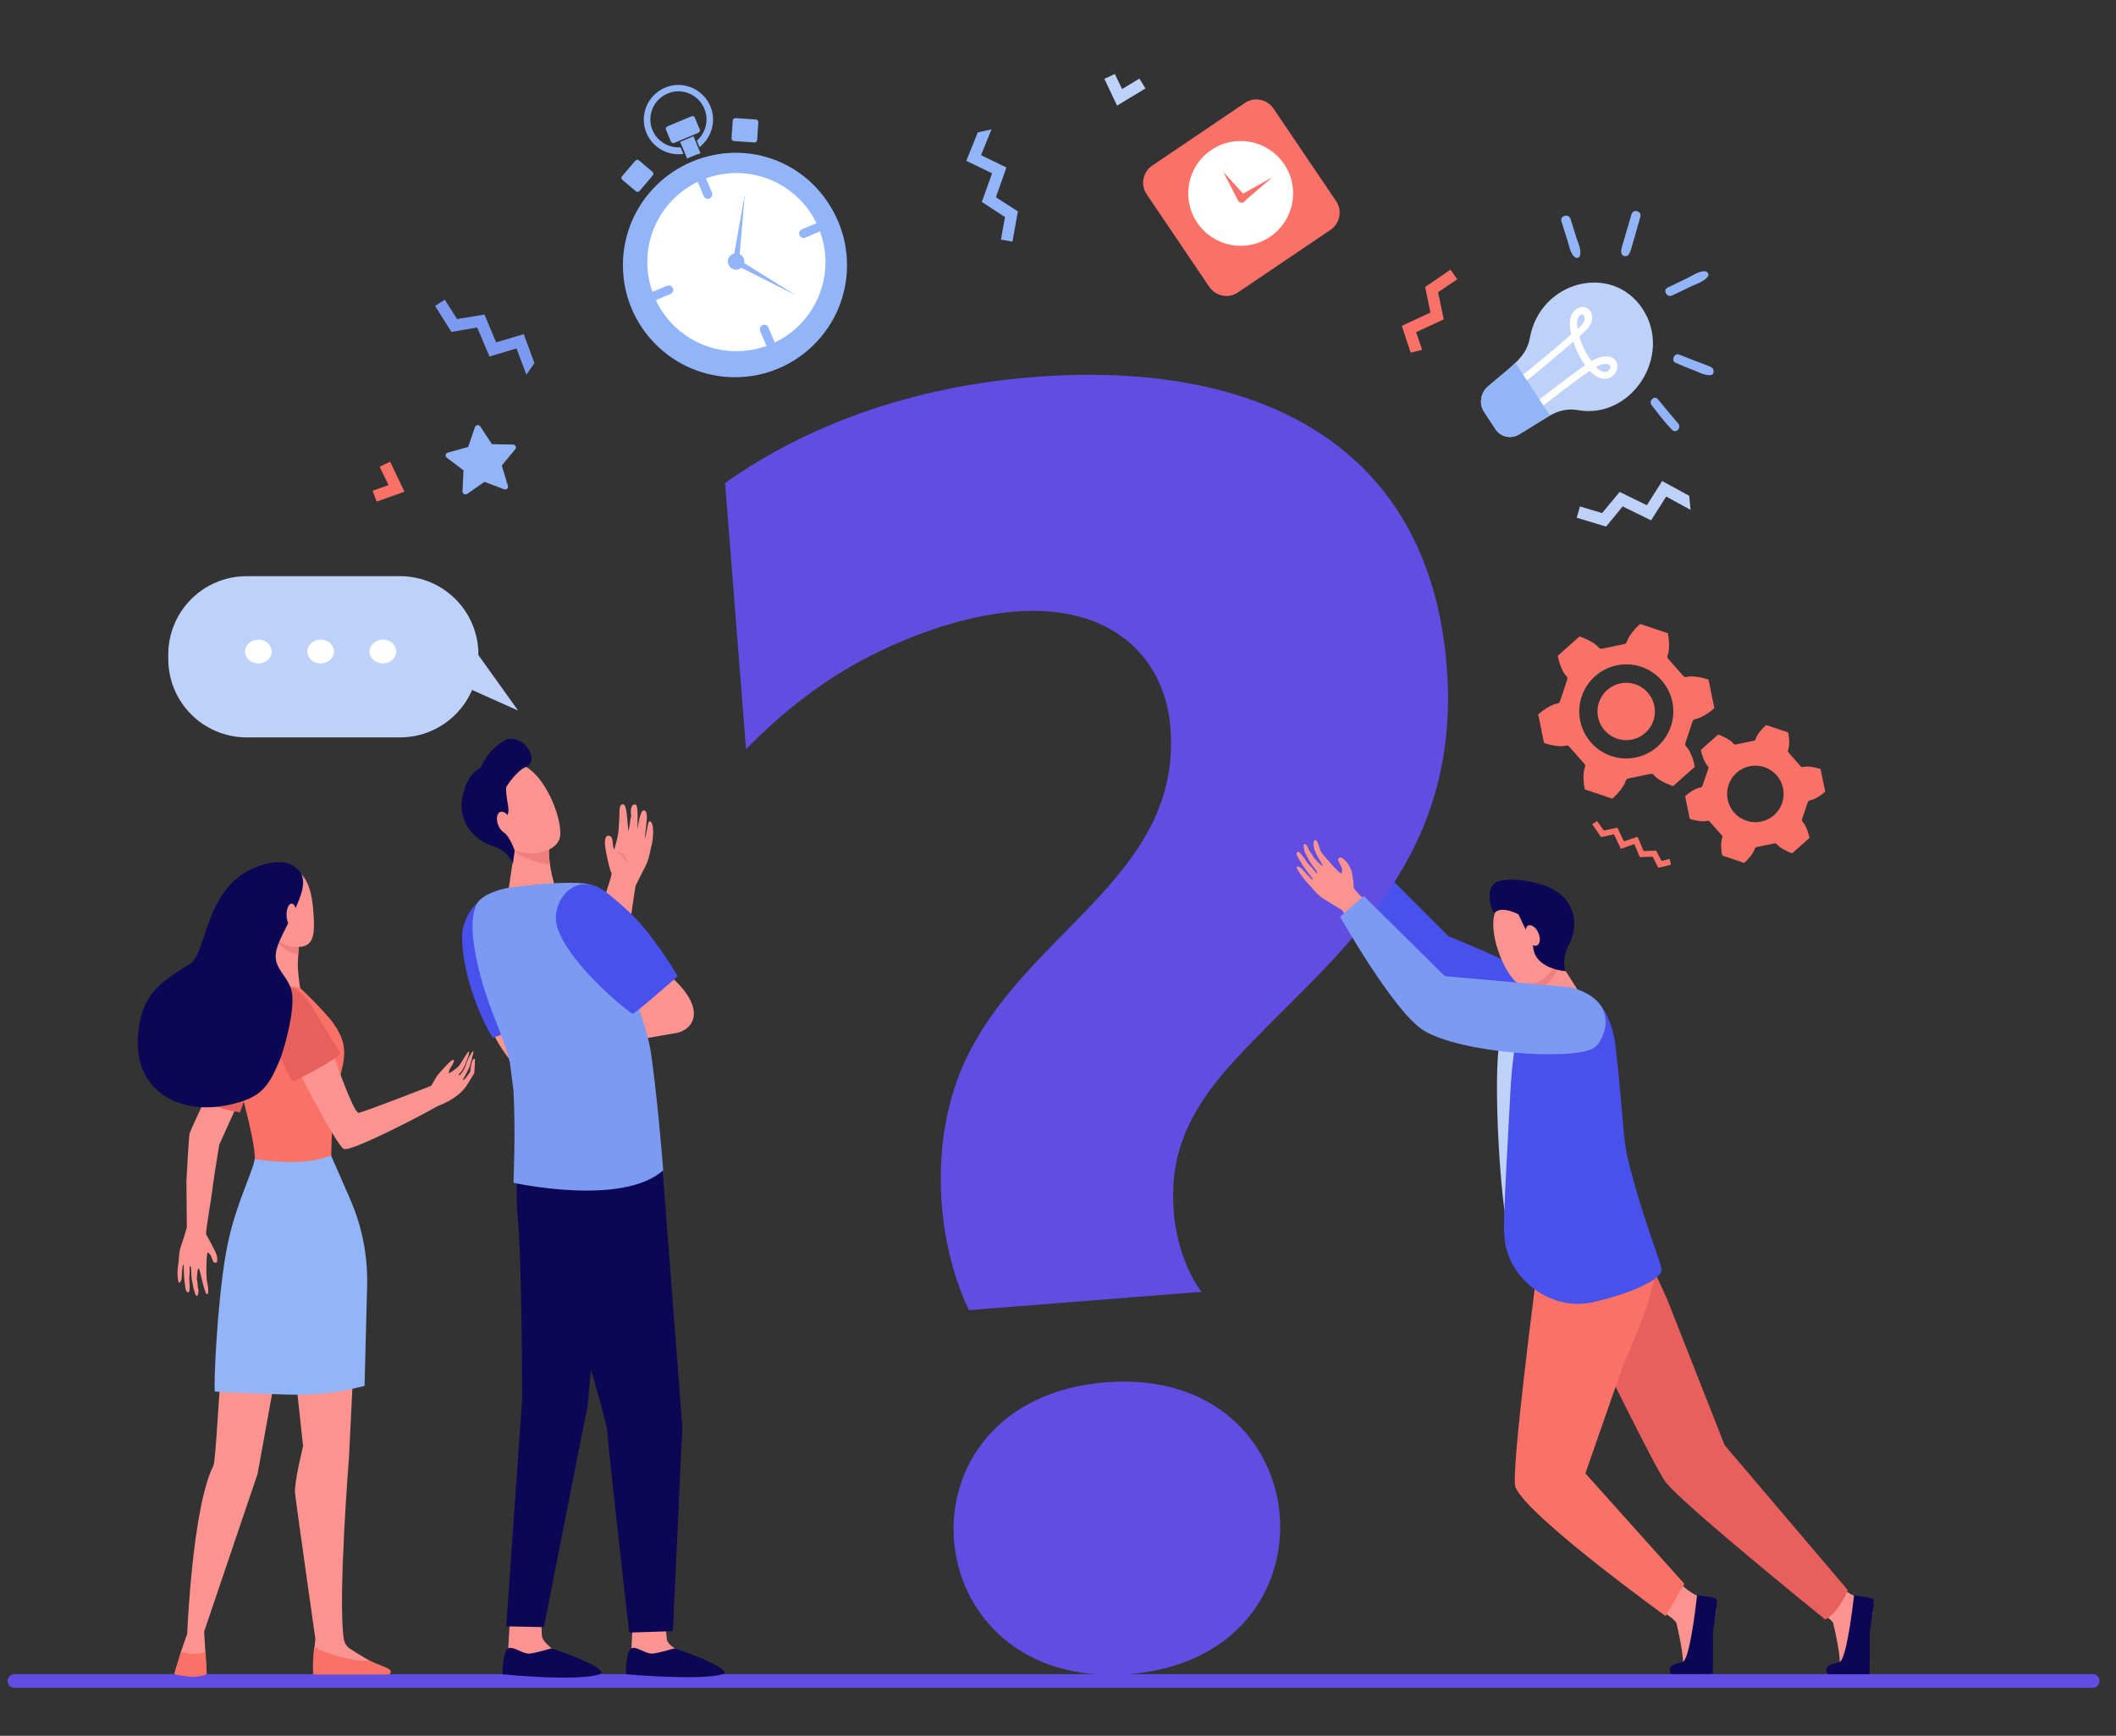 <svg xmlns="http://www.w3.org/2000/svg" viewBox="0 0 1050 861.3"><rect x="0" y="0" width="1050" height="861.3" fill="#333333" stroke="none"/><style>.st1{fill:#624de3}.st2{fill:#92b5f9}.st3{fill:#fff}.st4{fill:#fa7167}.st5{fill:#7c9af2}.st6{fill:#bed1f9}.st7{fill:#fb9390}.st8{fill:#e8605d}.st9{fill:#ef7f7f}.st12{fill:#0b0754}.st13{fill:#4951ec}</style><switch><g><g id="Layer_1"><path class="st1" d="M1038.4 830.7H7.3c-1.8 0-3.4 1.4-3.5 3.2-.1 2 1.4 3.6 3.4 3.6h1031.2c1.9 0 3.4-1.5 3.4-3.4s-1.5-3.4-3.4-3.4z"/><circle transform="translate(-.593 1.68)" class="st2" cx="365.3" cy="129.9" r="55.6"/><path class="st2" d="M386.2 179.8c-27.5 11.5-59.3-1.5-70.8-29s1.5-59.3 29-70.8 59.3 1.5 70.8 29-1.5 59.2-29 70.8z"/><circle transform="rotate(-58.231 365.367 130.077)" class="st3" cx="365.4" cy="130.1" r="44.2"/><path class="st3" d="M381.5 168.5c-21.3 8.9-45.9-1.1-54.8-22.4-8.9-21.3 1.1-45.9 22.4-54.8 21.3-8.9 45.9 1.1 54.8 22.4 8.9 21.3-1.1 45.9-22.4 54.8z"/><path class="st2" d="M331 141.8l-6.9 2.9c-1.1.5-1.7 1.8-1.2 2.9.5 1.1 1.8 1.7 2.9 1.2l6.9-2.9c1.1-.5 1.7-1.8 1.2-2.9-.5-1.1-1.8-1.6-2.9-1.2zm47.4 19.5c-1.1.5-1.7 1.8-1.2 2.9l2.9 6.9c.5 1.1 1.8 1.7 2.9 1.2 1.1-.5 1.7-1.8 1.2-2.9l-2.9-6.9c-.4-1.2-1.7-1.7-2.9-1.2zm26.4-50.4l-6.9 2.9c-1.1.5-1.7 1.8-1.2 2.9.5 1.1 1.8 1.7 2.9 1.2l6.9-2.9c1.1-.5 1.7-1.8 1.2-2.9-.5-1.1-1.8-1.7-2.9-1.2zm-57.3-23.4c-1.1.5-1.7 1.8-1.2 2.9l2.9 6.9c.5 1.1 1.8 1.7 2.9 1.2 1.1-.5 1.7-1.8 1.2-2.9l-2.9-6.9c-.5-1.2-1.8-1.7-2.9-1.2zM363 68.6l.6-8.8c.1-.7.7-1.3 1.4-1.2l10.1.7c.7.1 1.3.7 1.2 1.4l-.6 8.8c-.1.7-.7 1.3-1.4 1.2l-10-.7c-.8 0-1.3-.6-1.3-1.4zm-39.2 16.7l-6.7-5.7c-.5-.5-1.4-.4-1.8.1l-6.6 7.7c-.5.5-.4 1.4.1 1.8l6.7 5.7c.5.5 1.4.4 1.8-.1l6.6-7.7c.5-.5.4-1.3-.1-1.8zm10.8-14.4c-.6.3-1.4 0-1.7-.7l-2.4-5.8c-.3-.6 0-1.4.7-1.7l11.9-5c.6-.3 1.4 0 1.7.7l2.4 5.8c.3.6 0 1.4-.7 1.7l-11.9 5z"/><path class="st2" d="M337.7 73.1c-5.8.4-11.5-2.8-13.9-8.5-3-7.1.4-15.2 7.5-18.2s15.2.4 18.2 7.5c2.4 5.7.7 12-3.7 15.9l1.3 3.2c6-4.6 8.5-12.9 5.4-20.3-3.7-8.7-13.8-12.9-22.5-9.2-8.7 3.7-12.9 13.8-9.2 22.5 3.1 7.4 10.7 11.4 18.3 10.4l-1.4-3.3z"/><path class="st2" d="M343.4 77.6c1.4-.6 2.8-1.1 4.2-1.6l-3.5-8.4-6.6 2.8 3.5 8.3c.7-.4 1.5-.8 2.4-1.1zm25.6 50.6c.9 2.1-.1 4.5-2.2 5.3-2.1.9-4.5-.1-5.3-2.2-.9-2.1.1-4.5 2.2-5.3 2.1-.8 4.5.1 5.3 2.2z"/><path class="st2" d="M369.6 96.5l-2.9 33.5c-.1.8-.8 1.5-1.7 1.4-.8-.1-1.5-.8-1.4-1.7.1-.1-.2 1.3 6-33.2z"/><path class="st2" d="M394.7 146.4l-30-15.1c-.8-.4-1.1-1.3-.7-2.1.4-.8 1.3-1.1 2.1-.7.1.1-1.2-.7 28.6 17.9z"/><path class="st2" d="M366.8 129.1c.4.8 0 1.8-.9 2.2-.8.4-1.8 0-2.2-.9-.4-.8 0-1.8.9-2.2.9-.3 1.8.1 2.2.9z"/><path class="st4" d="M778.7 370.5c-.4-.5-1-.7-1.6-.5-2.9.8-8.3-.4-10.9-1.3l-2.9-14.2c2.1-1.9 6.5-5 9.5-5.4.6-.1 1.1-.5 1.3-1.1l3.6-10.8c.2-.6 0-1.2-.4-1.7-2.2-2.1-3.8-7.3-4.3-10.1l10.8-9.6c2.7.9 7.6 3.1 9.5 5.5.4.5 1 .7 1.6.6l11.1-2.3c.6-.1 1.1-.6 1.3-1.2.8-2.9 4.5-7 6.6-8.8l13.7 4.6c.6 2.7 1.1 8.1-.1 11-.2.6-.1 1.2.3 1.7l7.5 8.5c.4.5 1 .7 1.6.5 2.9-.8 8.3.4 10.9 1.3l2.9 14.2c-2.1 1.9-6.5 5-9.5 5.4-.6.1-1.1.5-1.3 1.1l-3.6 10.8c-.2.6 0 1.2.4 1.7 2.2 2.1 3.8 7.3 4.3 10.1l-10.8 9.6c-2.7-.9-7.6-3.1-9.5-5.5-.4-.5-1-.7-1.6-.6l-11.1 2.3c-.6.1-1.1.6-1.3 1.2-.8 2.9-4.5 7-6.6 8.8l-13.7-4.6c-.6-2.7-1.1-8.1.1-11 .2-.6.1-1.2-.3-1.7l-7.5-8.5zm31.1-3.5c7.7-1.6 12.7-9.1 11.1-16.8-1.6-7.7-9.1-12.7-16.8-11.1-7.7 1.6-12.7 9.1-11.1 16.8 1.6 7.7 9.1 12.6 16.8 11.1zm1.8 8.9c12.7-2.6 20.8-14.9 18.3-27.5-2.6-12.7-14.9-20.8-27.5-18.3-12.7 2.6-20.8 14.9-18.3 27.5 2.6 12.7 14.9 20.9 27.5 18.3zm59.1 45.3c.1-.5.5-.8 1-.9l8.8-1.8c.5-.1 1 .1 1.3.5 1.5 1.9 5.4 3.7 7.5 4.4l8.6-7.6c-.4-2.2-1.7-6.3-3.4-8-.3-.3-.5-.9-.3-1.3l2.9-8.5c.2-.5.6-.8 1.1-.9 2.4-.3 5.9-2.8 7.5-4.3l-2.3-11.2c-2.1-.7-6.3-1.7-8.6-1-.5.1-1 0-1.3-.4l-6-6.8c-.3-.4-.4-.9-.2-1.3.9-2.2.5-6.5 0-8.7l-10.9-3.6c-1.7 1.4-4.6 4.6-5.2 6.9-.1.5-.5.8-1 .9l-8.8 1.8c-.5.1-1-.1-1.3-.5-1.5-1.9-5.4-3.7-7.5-4.4l-8.6 7.6c.4 2.2 1.7 6.3 3.4 8 .3.3.5.9.3 1.3l-2.9 8.5c-.2.5-.6.8-1.1.9-2.4.3-5.9 2.8-7.5 4.3l2.3 11.2c2.1.7 6.3 1.7 8.6 1 .5-.1 1 0 1.3.4l6 6.8c.3.4.4.9.2 1.3-.9 2.2-.5 6.5 0 8.7l10.9 3.7c1.7-1.5 4.6-4.6 5.2-7zm3.1-13.5c-7.6 1.5-15-3.4-16.5-11s3.4-15 11-16.5 15 3.4 16.5 11-3.4 15-11 16.5z"/><path class="st2" d="M250.2 242.8l-9.8-3.7-8.6 6c-1 .7-2.3-.1-2.3-1.2l.5-10.5-8.3-6.3c-1-.7-.7-2.2.5-2.5l10.1-2.8 3.4-9.9c.4-1.1 1.9-1.3 2.6-.3l5.8 8.8 10.5.2c1.2 0 1.8 1.4 1.1 2.3L249 231l3 10c.4 1.2-.7 2.2-1.8 1.8z"/><path class="st5" d="M265.2 180.2l-5.3-14.4-13.7 4.1-5.8-13.8-13.6 2.2-6.1-9.6-4.8 3.1 8.1 12.9 12.8-2.2 6.1 14.4 13.4-4 4.9 13z"/><path class="st6" d="M838.2 246l-13.4-7.3-7.6 12-13.5-6.6-8.7 10.5-11-3.3-1.6 5.6 14.6 4.4 8.2-10 14.1 6.9 7.5-11.8 12.1 6.6z"/><path class="st2" d="M485.2 65.7l-5.7 14.1 12.8 6.2-5.1 14.2 11.5 7.5-2 11.2 5.7 1 2.7-15-10.9-7 5.2-14.8-12.6-6.1 5.2-12.8z"/><path class="st4" d="M822.9 430.6l-2.8-5.5-6.4.2-2.7-6.5-6.7 2.4-3.4-7.2-6.4 1.4-4.4-6.4 2.4-1.6 3.3 4.7 6.8-1.4 3.2 6.8 6.8-2.3 3 7.1 6.2-.2 2.7 5.1 4-1 .7 2.9zm-117.2-257l-3-8.8 13.7-6.3-2.8-13.5 9.5-6.4-3.3-4.8-12.6 8.6 2.6 12.7-14.2 6.6L700 175z"/><path class="st6" d="M815.1 153.3c15.1 23-5.4 55-32.2 50.2-4.8-.9-9.8.3-14.2 2.9l-14.8 9.1c-4.1 2.5-9.2 1.4-11.8-2.5l-5.7-8.7c-2.6-3.9-1.7-9.4 1.9-12.5 13.4-11.5 19.1-14.7 20.9-24.4 5.3-28.2 40.8-37.1 55.9-14.1z"/><path class="st3" d="M779.7 165.9c-.3-1.3-.6-2.7-.7-4.1-.7-8 5.5-10.8 8.8-8.8 2.1 1.3 2.9 4.4 1.7 7.3-1.1 2.6-3.4 4.5-5.8 6.6 1.3 4.5 3.3 8.6 6 12.3 7.3-4.4 12.6-2 12.9 2 .2 2.6-1.4 5.2-3.9 6.3-1.5.6-5.3 1.5-9.9-3.5-12.4 8.7-28.5 21.6-28.6 21.7l-2.1-2.9s16.1-12.9 28.5-21.6c-2.6-3.5-4.5-7.5-5.9-11.7-14.1 12.3-26.5 22.1-27 22.4l-2-2.9c.9-.5 13-9.9 28-23.1zm6-9.8c-1.1-.4-4 .8-2.8 7.1 3.2-2.9 4.2-4.1 2.8-7.1zm6.3 26c1.8 1.9 4.5 3.6 6.4 1.5 2.3-2.6-1.1-4.5-6.4-1.5z"/><path class="st2" d="M769.1 206.2c-.1.1-.3.1-.4.2l-14.8 9.1c-4.1 2.5-9.2 1.4-11.8-2.5l-5.7-8.7c-2.6-3.9-1.7-9.4 1.9-12.5 6-5.1 10.4-8.6 13.7-11.7l17.1 26.1z"/><path class="st7" d="M103.2 638.3s-.5-2.4-.6-3.2c-.1-.9-.2-3.8-.2-3.8s0-9.9.7-9.8c.7.1 1.7 1.7 1.9 2.4.2.6.5 1.3.7 1.9.2.6.8 1 1.6.7.8-.2.5-2.8.2-3.7-.9-2.7-4.8-9.6-5.2-10.3-.5-.9 2.7-18 3.3-23.9 1.3-9.7 3.1-19.6 3.2-20.6l17.3-38.2-11.5-11.8s-19.8 42.1-20.5 44.3c-.4 1.1-1.6 23.8-1.6 23.8.1 11.2.2 21.1.2 23 0 0-1.6 5.7-2.9 9.2-1.2 3.5-1 7.3-1.2 8.3 0 .2-.9 3.7-.3 8.2.5 3.9 1.8-.1 1.8-.1s.3-7.3.9-7.2c.4.1 0 4.1.6 8.4.1 1.1.3 2.2.4 3.2.4 2.6 2.1 3.1 2.1.3 0-1 0-2.6-.1-3.8-.2-1.3.1-2.5.1-3.6 0-2.2 0-3.7.1-3.7.1.1.4-.4.6.8.2 1.4 0 4.5.5 6.5.3 1.1.7 3.6.7 3.6s1.1 3.9 1.4 3.9c1.3-.1 1.3-3.1.7-4.6.1-1.2-.4-3.7-.4-3.7s.1-5.4.9-5.4c.6 0 2.9 13 4.1 12.8 1 .1.5-3.9.5-3.9z"/><path class="st8" d="M119.1 552s-7.2-1.2-11-2.7c-5.1-1.9-8.4-3.5-8.4-3.5s5.6-23.8 12.5-38.3c2.9-6 5.8-8.9 9.8-9.6 0 0 8.5 5.6 8.2 19.1 0 3.3-11.1 35-11.1 35z"/><path class="st7" d="M141.1 632.1l9.3 85.5s-4.5 18.1-4 23.2c.5 5.1 10.1 72.5 10.1 72.5l-.4 3.8v11.2h35.4s-7.5-3.5-18-10.3c-.8-.5-2.6-2.1-3-5.3-2.8-20.8 2.7-90 2.7-90l4.4-90.1-36.5-.5zM112.6 650c-2 .5-5.1 74-6.7 77.3-10.5 20.6-13 83.4-13 83.4l-3.1 8.9-3.3 11s10.5 2.9 16-.3l-.6-10.8-.6-9.9 26.5-78.2 14.5-79.8-29.7-1.6z"/><path class="st4" d="M165.4 507.7c-4.3-6-21.9-23.5-23.9-23.4-5.7.1-24.5.1-28.1 2v4.1c.1 18.4 2.4 36.6 7.1 54.4 3.2 12.4 6.3 25.6 5.9 30.4l.1.1c10.9 10.8 28 9.9 37.9-1.9 0 0 0-13.2 1.5-25.2 2.3-18.8 10.1-25.5-.5-40.5z"/><path class="st7" d="M135.7 465.6s.5 12.2-.6 16.9c-1.1 4.6-2.5 5 6.7 6.4 3.6.6 7.1 1.4 7.1 1.4s-.9-6.8-1.1-9.7c-.2-4.7 1.1-19.4 1.1-19.4l-13.2 4.4z"/><path class="st9" d="M142.7 471.7c1.9 1 3.6 1.7 5.3 1.9.3-5.8.9-12.4.9-12.4l-12.6 4.2c1.5 2.5 3.6 4.7 6.4 6.3z"/><path class="st7" d="M138.7 431.3s-5.2 1.8-8.1 7.6c-2.9 5.8-4 22 7.4 28.3 5.6 3.1 12.2 3.7 15.2 1 3.1-2.8 2.7-9.1 2.4-14.3-.6-10.2-2.9-25.9-16.9-22.6z"/><path d="M130.3 451.7c.6 2.7-.2 5.3-1.9 5.8s-3.6-1.3-4.3-4c-.6-2.7.2-5.3 1.9-5.8s3.6 1.3 4.3 4z" fill="#f7a491"/><path class="st4" d="M102 819.5c-4.8 2.2-10 .8-12.1.1l-3.4 11s10.6 3.1 16.1 0l-.6-11.1zm53.7 11.4h36.8c1.4-.1 1.7-1.3 1.2-2-1-1.5-5.3-2.5-10.1-4.8-8.5.9-26.3-5.1-27.6-7.1-.7 4-1 13.7-.3 13.9z"/><path class="st7" d="M229.8 535.5c.7-1 3.1-5.8 3.1-5.8s2.5-8.3 2-8.2c-.3.1-1.3 1.2-2.5 3.8-.7 1.5-1.5 4.2-2.3 5.6-1.3 2.3-2.8 3.3-2.5 2.4.3-.7 1.2-1.2 2-2.6 2-3.4 3.7-9 3-8.9-.7.1-2.6 3.9-4.7 6.9-.9 1.3-3.5 2.9-5.2 4 0-.7.2-1.5.3-1.8.2-.7 3.1-4.5 2-5s-8.1 7.9-8.1 7.9l-2.9 4.9-.3.2s-34.8 13.6-35.9 13.3c-2.7-.9-12.1-27.9-12.1-27.9l-19.4 3.5c-.3-.2 20.4 40.3 24.3 42.3 3.4 1.7 39.5-17.1 46.3-21.1 9.3-3.6 13-7.9 14.5-10.1.8-1.2 3.9-6.3 3.9-6.3s.7-7.1.2-7.2c-1.7-.2-2.2 6.5-2.2 6.5s-2.3 3.2-2.7 3.6c-1 .8-.8 0-.8 0z"/><path class="st8" d="M133.7 500.5c-2.7 11.2 11.5 36.3 11.5 36.3s20.2-9.8 23.7-14c0 0-13.9-23-14.8-24.5-1.9-3.2-8.4-9.9-12.8-8.7-2.7.9-7.6 10.9-7.6 10.9z"/><path class="st12" d="M136.9 472.8c1.5-10.3 18.6-31.3 12-40.1-5.3-7.1-14.7-5-20.6-2.9-26.9 9.3-25.4 43.1-33.9 48.4-15.4 9.6-24.9 15.6-26 37.2-1.3 25.7 20.5 38.8 46.7 32.5 14.1-3.4 17.8-8 23.5-21.3 2.5-6 7.7-24.7 6.3-33.8-1.3-8.3-9.2-11.7-8-20z"/><path class="st7" d="M147.2 453.9c0 3.1-1.1 5.5-2.5 5.5s-2.5-2.5-2.5-5.5c0-3.1 1.1-5.5 2.5-5.5s2.5 2.4 2.5 5.5z"/><path class="st2" d="M180.9 687.7l1.3-50.7c.2-14.3-2.6-28.5-8.3-41.6l-9.6-22c-3.9 1.3-7.5 2.3-11.6 2.8-8.9 1-17.6 0-26.4-1 0 .3-.1.6-.1.9-1.6 7.5-10.5 24.1-14.3 46.9-4.3 25.8-5.9 64.5-5.3 67.5 40.8 1.8 50.5 3.2 74.3-2.8z"/><path class="st13" d="M688.1 433.9l30.7 30.7s58.4 22.8 64.9 36.9c6.5 14-5.9 13.4-19.6 11.4-13.7-2-52.5-26.1-52.5-26.1L676 445.7l12.1-11.8z"/><path class="st6" d="M777.9 495.2l-7.6-2.7-14.7 6.9s-7.6 5.1-11.3 17.9c-3.7 12.7 0 88.8 6.1 101.1 6.2 12.2 27.5-123.2 27.5-123.2z"/><path class="st7" d="M826.1 800.4s5.4 3.5 5.8 5.1c.4 1.6 4.4 18.9 2.9 20.9-1.5 2-6.9 1-4.8 2.5 1.6 1.1 11.8 1.9 18.4.2 1.9-.5 1-16.7 1.3-19.1.4-3.6 2.9-11.7 1.4-13.8-.7-1-4.9-2.8-8.7-4.3-4-1.6-8.4-5.9-8.4-5.9l-7.9 14.4z"/><path class="st12" d="M842.1 791.6s-3.2 30.7-6.9 32.9c-1 .6-6.2 1.1-6.7 3.6 0 .1-.1 2.6 1.5 2.6l19.9-.1s.2-15.1.1-21c0 0 2.7-15.1 1.8-16.2-1-1-9.7-1.8-9.7-1.8z"/><path class="st7" d="M903.9 800.4s5.4 3.5 5.8 5.1c.4 1.6 4.4 18.9 2.9 20.9-1.5 2-6.9 1-4.8 2.5 1.6 1.1 11.8 1.9 18.4.2 1.9-.5 1-16.7 1.3-19.1.4-3.6 2.9-11.7 1.4-13.8-.7-1-4.9-2.8-8.7-4.3-4-1.6-8.4-5.9-8.4-5.9l-7.9 14.4z"/><path class="st8" d="M806.2 601s18.2 36.1 21.9 45.8l27.7 70.3 61.1 71.9s-4.5 11.5-11.2 14.6c0 0-73.7-59.5-79.7-68.9-9.2-14.3-51.3-101.8-51.3-101.8l-7.8-16.8 39.3-15.1z"/><path class="st4" d="M762.3 600.7l.3 30.8S749.4 732 752 738c6.2 14.6 74.5 63.9 74.5 63.9l9.3-16-49.1-54.8 18.6-53.3c5.2-12.4 16.3-36.3 16-49.8-.2-11.5-23.1-38.2-23.1-38.2l-35.9 10.9z"/><path class="st13" d="M790.2 646.2c18.1-4.1 32.8-10.5 34.3-15.6.7-2.3-9.4-25.3-16.8-55.9-2.4-10-2-19.4-5.9-54.5-.8-7.4-3.9-23-15.4-27.1-4-1.4-6.3-1.2-6.3-1.2-.1 0-14.7.1-21.3 3.8-1.6 2.2-7.8 14.4-9.4 47.7-.7 14.5-3.6 61.2-3 68.8l.3 3.3c2.5 20.1 23.7 35.2 43.5 30.7z"/><path class="st7" d="M758.2 518.5c7.4-.8 26-25.1 26-25.1v-.1l-11.5-18.1s-16.9 3.1-13.6 8.2c3.3 5.1 5.2 17.5 5.2 17.5-.1.1-.1.3-.2.5-1.2 2.4-5 9.9-5.9 17.1z"/><path class="st9" d="M759.1 483.3c-3.3-5.1 13.6-8.2 13.6-8.2l1 1.5c0 1.3-.1 2.4-.5 3.4-1.8 5.1-6.2 9.7-10.8 11.9-.8-3.1-1.9-6.5-3.3-8.6z"/><path class="st7" d="M763.2 446.4c.4-.3 13.2 20.7 10.1 29.4-3.1 8.7-13.4 15.6-19.5 12.5-6.8-3.4-17.1-27.6-10.9-37.8 6.1-10.2 20.3-4.1 20.3-4.1z"/><path class="st12" d="M744.6 437c7.5-1.6 21 .6 28.6 5.9 9.3 6.6 9.6 18.2 5.4 25.8-4.2 7.6-1.7 13.2-1.7 13.2s-13.1-.8-15.7-9.7c-1.1-3.7.3-6.3-2.2-8.4-1.9-1.6-3.6-6.3-5.5-10.1 0 0-8.4-4.5-11.7-.8-1.1 1.2-6.8-13.8 2.8-15.9z"/><path class="st7" d="M757.6 465.4c1.1 2.7 3.4 4.4 5 3.8 1.6-.7 2-3.4.8-6.2-1.1-2.7-3.4-4.4-5-3.8-1.5.7-1.9 3.5-.8 6.2z"/><path class="st12" d="M920 791.7s-3.3 30.6-7 32.9c-1 .6-6.2 1.1-6.7 3.6 0 .1-.2 2.7 1.5 2.6h19.9s.2-15.1.1-21c0 0 2.7-15.1 1.8-16.2-1-1.2-9.6-1.9-9.6-1.9z"/><path class="st1" d="M480.8 650.1c-15.8-33-20.1-82.3-2.9-121.4 29-66 108.8-92.9 102.9-167.7-1.5-18.8-9.9-34-22.2-43.7-32.5-25.6-84.7-12.1-122 5.8-23.8 11.4-46 27.7-66.4 48.7l-10.4-132.1c44.8-31.8 99-48.4 153-52.6 110.8-8.7 196.4 32.9 205.1 143.7 7.9 101.1-60.4 145.9-106.2 196.4-25.4 28-31.2 49.7-29.2 74.7 1 12.9 5.9 28.9 13.7 39.1l-115.4 9.1zm79.5 180.6c-107.7 8.5-120.2-136.2-11.4-144.8 107.2-8.4 118.7 136.3 11.4 144.8z"/><path class="st7" d="M671.7 440.5c-.2-.9.5-.2-.8-7.3-.4-2.1-1.7-4.2-2.6-5.4-.5-.6-1.7-1.7-2.4-2.1-1.2-.7-2.2.5-1.9 1.1.2.7 1.5 3 1.8 3.7.2.7.4 2.3-.2 2.9-.6.6-9.5-9.7-10-10.6-.5-.8-1.5-4.1-1.5-4.1s-.8-2.4-1.7-1.8c-.6.4-1.3 2.4.5 6.3 1.6 3.4 3.7 6.2 3.5 6.4-.6.5-4.5-4.1-4.5-4.1s-1.4-2.6-2.3-3.5c-.6-1.7-1.6-3.9-2.7-3-.2.2.5 3.8.5 3.8s1.4 2.4 1.9 3.6c1 2.1 3.3 4.7 4.1 6 .7 1.1 0 .9 0 1 0 .1-1-1.2-2.6-3-.8-.9-1.8-1.8-2.6-3.1-.7-1.1-1.8-2.6-2.5-3.4-2-2.4-3.1-.8-1.5 1.8.6 1 1.2 2 1.9 3.1 2.5 4.1 5.7 7.3 5.4 7.7-.4.5-5.8-5.7-5.8-5.7s-3.8-2.5-1.5 1.2c2.6 4.3 5.5 7.1 5.6 7.2.9.8 3.3 4.4 6.8 6.7 3.5 2.2 9.2 5.6 9.2 5.6.7.8 2.3 3.3 4.6 7l8.5-10.2c-3.4-3.2-7-7.1-7.2-7.8z"/><path class="st5" d="M665 454.9l11.7-10.3 40.3 39.8s62.4 5.5 62.6 5.5l2.5.8c22.7 7.8 13.3 26.3 9 29.2-10.2 6.7-66.6 2.7-84.7-8.6-14.8-9.2-41.4-56.4-41.4-56.4z"/><path class="st7" d="M244.7 512c.5 1.7.7 2.2 1.3 3.3 3.7 7.2 12.3 17.4 12.3 17.4l6.6-15.9s-1.1-5-3-12.1c-6.4 1.7-12.5 2.8-17.2 7.3z"/><path class="st13" d="M282.7 498.2s-36.9 17-38.1 16.7c-.8-.2-15.2-25.9-15.3-50.1-.1-11.2 10.8-24.6 22.9-21.9 6.1 1.3 6 3.1 15 17.1 9 14 15.5 38.2 15.5 38.2z"/><path class="st7" d="M314.2 802.5l-.9 15.5c-.3 2-1.6 6.8-1.6 8.6 0 6.7 29.9-5.7 23.2-8.7-.6-.3-3.8-2.3-4-4.6-.3-3.5-1.1-10.6-1.1-10.6l-15.6-.2z"/><path class="st12" d="M334.8 817.9s-7 2.1-10.6 2.6c-3.6.5-8.3-3.8-10.9-2.6-2.8 1.3-2.7 12.9-2.7 12.9s37.6 3.3 48.2-.1c4.2-1.5-9.6-8-24-12.8z"/><path class="st7" d="M253.1 802.5l-.9 15.5c-.3 2-1.6 6.8-1.6 8.6 0 6.7 29.9-5.7 23.2-8.7-.6-.3-4.7-3.8-4.9-6.1-.3-3.5-.1-9.1-.1-9.1l-15.7-.2z"/><path class="st12" d="M273.7 817.9s-7 2.1-10.6 2.6c-3.6.5-8.3-3.8-10.9-2.6-2.8 1.3-2.9 12.9-2.9 12.9s37.8 3.8 48.4-.1c4.2-1.6-9.6-8-24-12.8z"/><path class="st7" d="M262.2 520.6l26.3-39.3c.1-.3.3-1 .7-2.1 1.3-3.9 4.1-12 6.5-20.1v-.1c.8-2.8 2.4-7.7 3.9-12.5 1.7-5.3 3.9-11.9 3.9-13-.1-.2-.2-.5-.4-1-1-2.7-2.3-9-2.7-11.8-.3-1.8-.6-6 1.4-6 3.1 0 1.6 4.3 3 6.9.5-1.8 1.6-5.3 2.1-8.9l.5-8.4c.1-.6-.5-5.2 1.6-5.2h.1c1.9.2 1.9 5.1 2.7 13.3.3-1 .5-2.1.7-3.2 0-.6.4-3.1.7-4.4-.4-2.3-.2-6 2.1-5.6 1.2.2 1.1 5.3 1.1 5.3 0 .7-.1 6.1 0 7.1.2-1.8 1.2-9.5 3-9.5 1.5 0 1.6 2.1 1.6 3.7 0 1-1 9.3-1 10.3.7-1.3 1.5-8.6 2.2-8.6 2.9 0 1.9 10.4.8 13.2-.1.3-.2.8-.3 1.5-.4 1.9-1 5-2.5 7.8-1.8 3.4-4.4 8.7-4.8 9.5-.3 1.7-1.2 7.7-2.3 15.2-.5 3.2-1 6.8-1.5 10.4-.1.8-.6 3.3-2.7 12.8-2.8 12.9-3.1 13.5-3.3 13.7-1.2 2.3-29.6 43.4-30.8 45.2l-.7 1-11.9-17.2z"/><path class="st9" d="M311.2 428.9s-2.1-5.8-5.9-5.8c0 0 2.1-.8 3.9.7 1.8 1.5 2 5.1 2 5.1z"/><path class="st7" d="M255.9 417.6l-3.4 22.9s12.9 11.1 20.4 8.7c6.3-2 2-10.8 2-10.8s-3.4-12.2-2.3-18.6c1-6.4-16.7-2.2-16.7-2.2z"/><path class="st9" d="M258.3 424.5c3.2 1.6 9.6 3.9 14.6 4.4-.5-3.2-.7-6.6-.3-9.1.5-3-3-3.6-7-3.5-5.1.5-9.7 1.3-9.7 1.3l-.7 4.4c1 1.1 2 2 3.1 2.5z"/><path class="st7" d="M239.6 391.3c-.5 0 5.1 25.5 13.8 29.9 8.7 4.4 21.7 2.1 24.2-4.8 2.7-7.6-7.1-33.7-19.4-37-12.3-3.3-18.6 11.9-18.6 11.9z"/><path class="st12" d="M249.7 367.8c-7 4.3-10.2 10.6-11.2 13.2-3.3 1.7-7.2 5.2-9.1 14.9-2.3 11.9 6 21 14.8 23.8 8.8 2.8 10.3 9 10.3 9l.9-6.7s-2-5.8-4.9-8.7c-2.9-2.9 1.4-7.2 1.8-10.6.3-2.7-1.5-7.8-1.1-12.2 0 0 4.9-7.9 9.7-9.9 8-3.4-2.3-18.3-11.2-12.8z"/><path class="st7" d="M253.4 407c1.1 2.9.7 5.9-1 6.5-1.7.7-4-1.2-5.2-4.1-1.1-2.9-.7-5.9 1-6.5 1.7-.7 4 1.2 5.2 4.1zm32.5 114.2l50.7-8.8s-5.8-15.5-7.8-15.5c-2.1 0-38.4 16.9-38.4 16.9l-2.9 6.2-1.6 1.2z"/><path class="st12" d="M259.9 558.4s-5.1 26.1-3 45.9c2.1 19.8 2.2 90.1 2.2 90.1L251.2 807l18.7.4s22.1-112.5 21.7-109.6 7.4-79.2 7.4-79.2l-26.4-62.7-12.7 2.5z"/><path class="st12" d="M264.8 557.1s-3.3 23.5.8 33.8c4.1 10.3 35.4 111.5 35.8 119.8.4 8.3 10.8 99.4 10.8 99.4l21.7-.7 4.7-101.4-9.8-127.4-9.6-32.2-54.4 8.7z"/><path class="st7" d="M252.5 440.5s5.4 3.7 10.3 3.3c5-.4 12.1-5.4 12.1-5.4l-1-3.6s-12.9-2-13.2-1.8c-.4.3-8.2 7.5-8.2 7.5zm57.1 55.6s19.2 19.3 27.9 16c8.7-3.3 12.2-14.6-8.9-31.1-19-14.7-19 15.1-19 15.1z"/><path class="st5" d="M322.6 520c-2.9-16.6-23.5-68.1-25.2-77.6-.8-4.6-11.9-4.7-22.6-4.1-11.2.6-22.4 2.2-22.4 2.2s-9.9 1.7-14.3 6.1c-4.4 4.4-5.5 16.4.8 39.4 5 18.1 11.1 28 14.1 41.2.6 4.4 1.1 8.8 1.8 13.9 1.1 19.7 0 45.8 0 45.8s54 12 74.3-6.2c.1-.1-3.6-43.8-6.5-60.7z"/><path class="st13" d="M336.3 484.4s-21.2 18.7-22.4 18.7c-.8 0-30.3-23.1-37.1-42.1-3.8-10.5 4.1-22.3 13.1-22.2 6.2 0 9 1.7 21.4 12.9 12.4 11 25 32.7 25 32.7z"/><path class="st4" d="M660.3 114l-46 31.1c-4.7 3.2-11 1.9-14.2-2.7l-31.1-46c-3.2-4.7-1.9-11 2.7-14.2l46-31.1c4.7-3.2 11-1.9 14.2 2.7l31.1 46c3.2 4.7 1.9 11.1-2.7 14.2z"/><path class="st3" d="M637.2 81.4c8.1 11.9 4.9 28.1-7 36.1-11.9 8.1-28.1 4.9-36.1-7-8.1-11.9-4.9-28.1 7-36.1 11.8-8 28-4.9 36.1 7z"/><path class="st4" d="M607 85.3L617.7 97c.8.9.7 2.2-.1 3-.9.8-2.2.7-3-.1-.1-.1-.2-.3-.3-.5L607 85.3z"/><path class="st4" d="M615.2 97l16.1-9-14 12c-.8.6-1.9.6-2.5-.2-.6-.8-.6-1.9.2-2.5 0-.1.1-.2.2-.3z"/><path class="st6" d="M198.5 365.9h-76.1c-21.5 0-38.9-17.4-38.9-38.9v-2.2c0-21.5 17.4-38.9 38.9-38.9h76.1c21.5 0 38.9 17.4 38.9 38.9v2.2c.1 21.4-17.4 38.9-38.9 38.9z"/><path class="st6" d="M219.2 335.6l37.9 17-25.4-35.5z"/><path class="st3" d="M134.8 323.3c0 3.3-3 5.9-6.6 5.9-3.7 0-6.6-2.6-6.6-5.9 0-3.3 3-5.9 6.6-5.9 3.6-.1 6.6 2.6 6.6 5.9zm30.9 0c0 3.3-3 5.9-6.6 5.9-3.7 0-6.6-2.6-6.6-5.9 0-3.3 3-5.9 6.6-5.9 3.6-.1 6.6 2.6 6.6 5.9zm30.9 0c0 3.3-3 5.9-6.6 5.9-3.7 0-6.6-2.6-6.6-5.9 0-3.3 3-5.9 6.6-5.9 3.6-.1 6.6 2.6 6.6 5.9z"/><path class="st6" d="M554.3 52.4L548 39.1l5.2-2.4 3.6 7.5 8.6-5.2 3 4.9z"/><path class="st4" d="M200.7 244l-13.8 4.9-2-5.4 7.9-2.8-4.4-9.1 5.2-2.5z"/><path class="st2" d="M774.8 109.8c1 3.3 2.1 6.6 3.1 9.8.8 2.6 1.4 6.7 3.9 8.2.6.4 1.6.2 2-.5 1.2-2.7-.5-6.2-1.4-8.9-1-3.3-2.1-6.6-3.1-9.8-.9-2.8-5.3-1.6-4.5 1.2zm34.8-3.5c-5.3 18.1-5.4 17.6-5 19.4.3 1.4 2.3 1.9 3.3.9 1.2-1.3.9-.9 6.1-19.1.7-2.8-3.6-4-4.4-1.2zm20.2 40.3c3.1-1.5 6.3-3 9.4-4.5 2.8-1.3 6.4-2.4 8.3-4.9.8-1.1-.3-2.6-1.5-2.6-3.1-.1-6.4 2.3-9.1 3.6-3.1 1.5-6.2 3-9.4 4.5-2.6 1.3-.3 5.2 2.3 3.9zm-10.2 54.5c3.2 4.1 6.4 8.4 10.1 12.2 2 2 4.8-1 3.1-3.1-3.4-4-6.8-8-10.1-12.1-1.8-2.2-4.8.9-3.1 3zm11.8-21.1c2.9 1.3 5.8 2.5 8.8 3.6 2.7 1.1 5.9 2.9 8.8 2.5 1.5-.2 1.7-2.3.9-3.2-1.1-1.2-1.7-1.1-8.1-3.6-2.9-1.1-5.8-2.3-8.7-3.4-2.3-.9-4 3.1-1.7 4.1z"/></g></g></switch></svg>